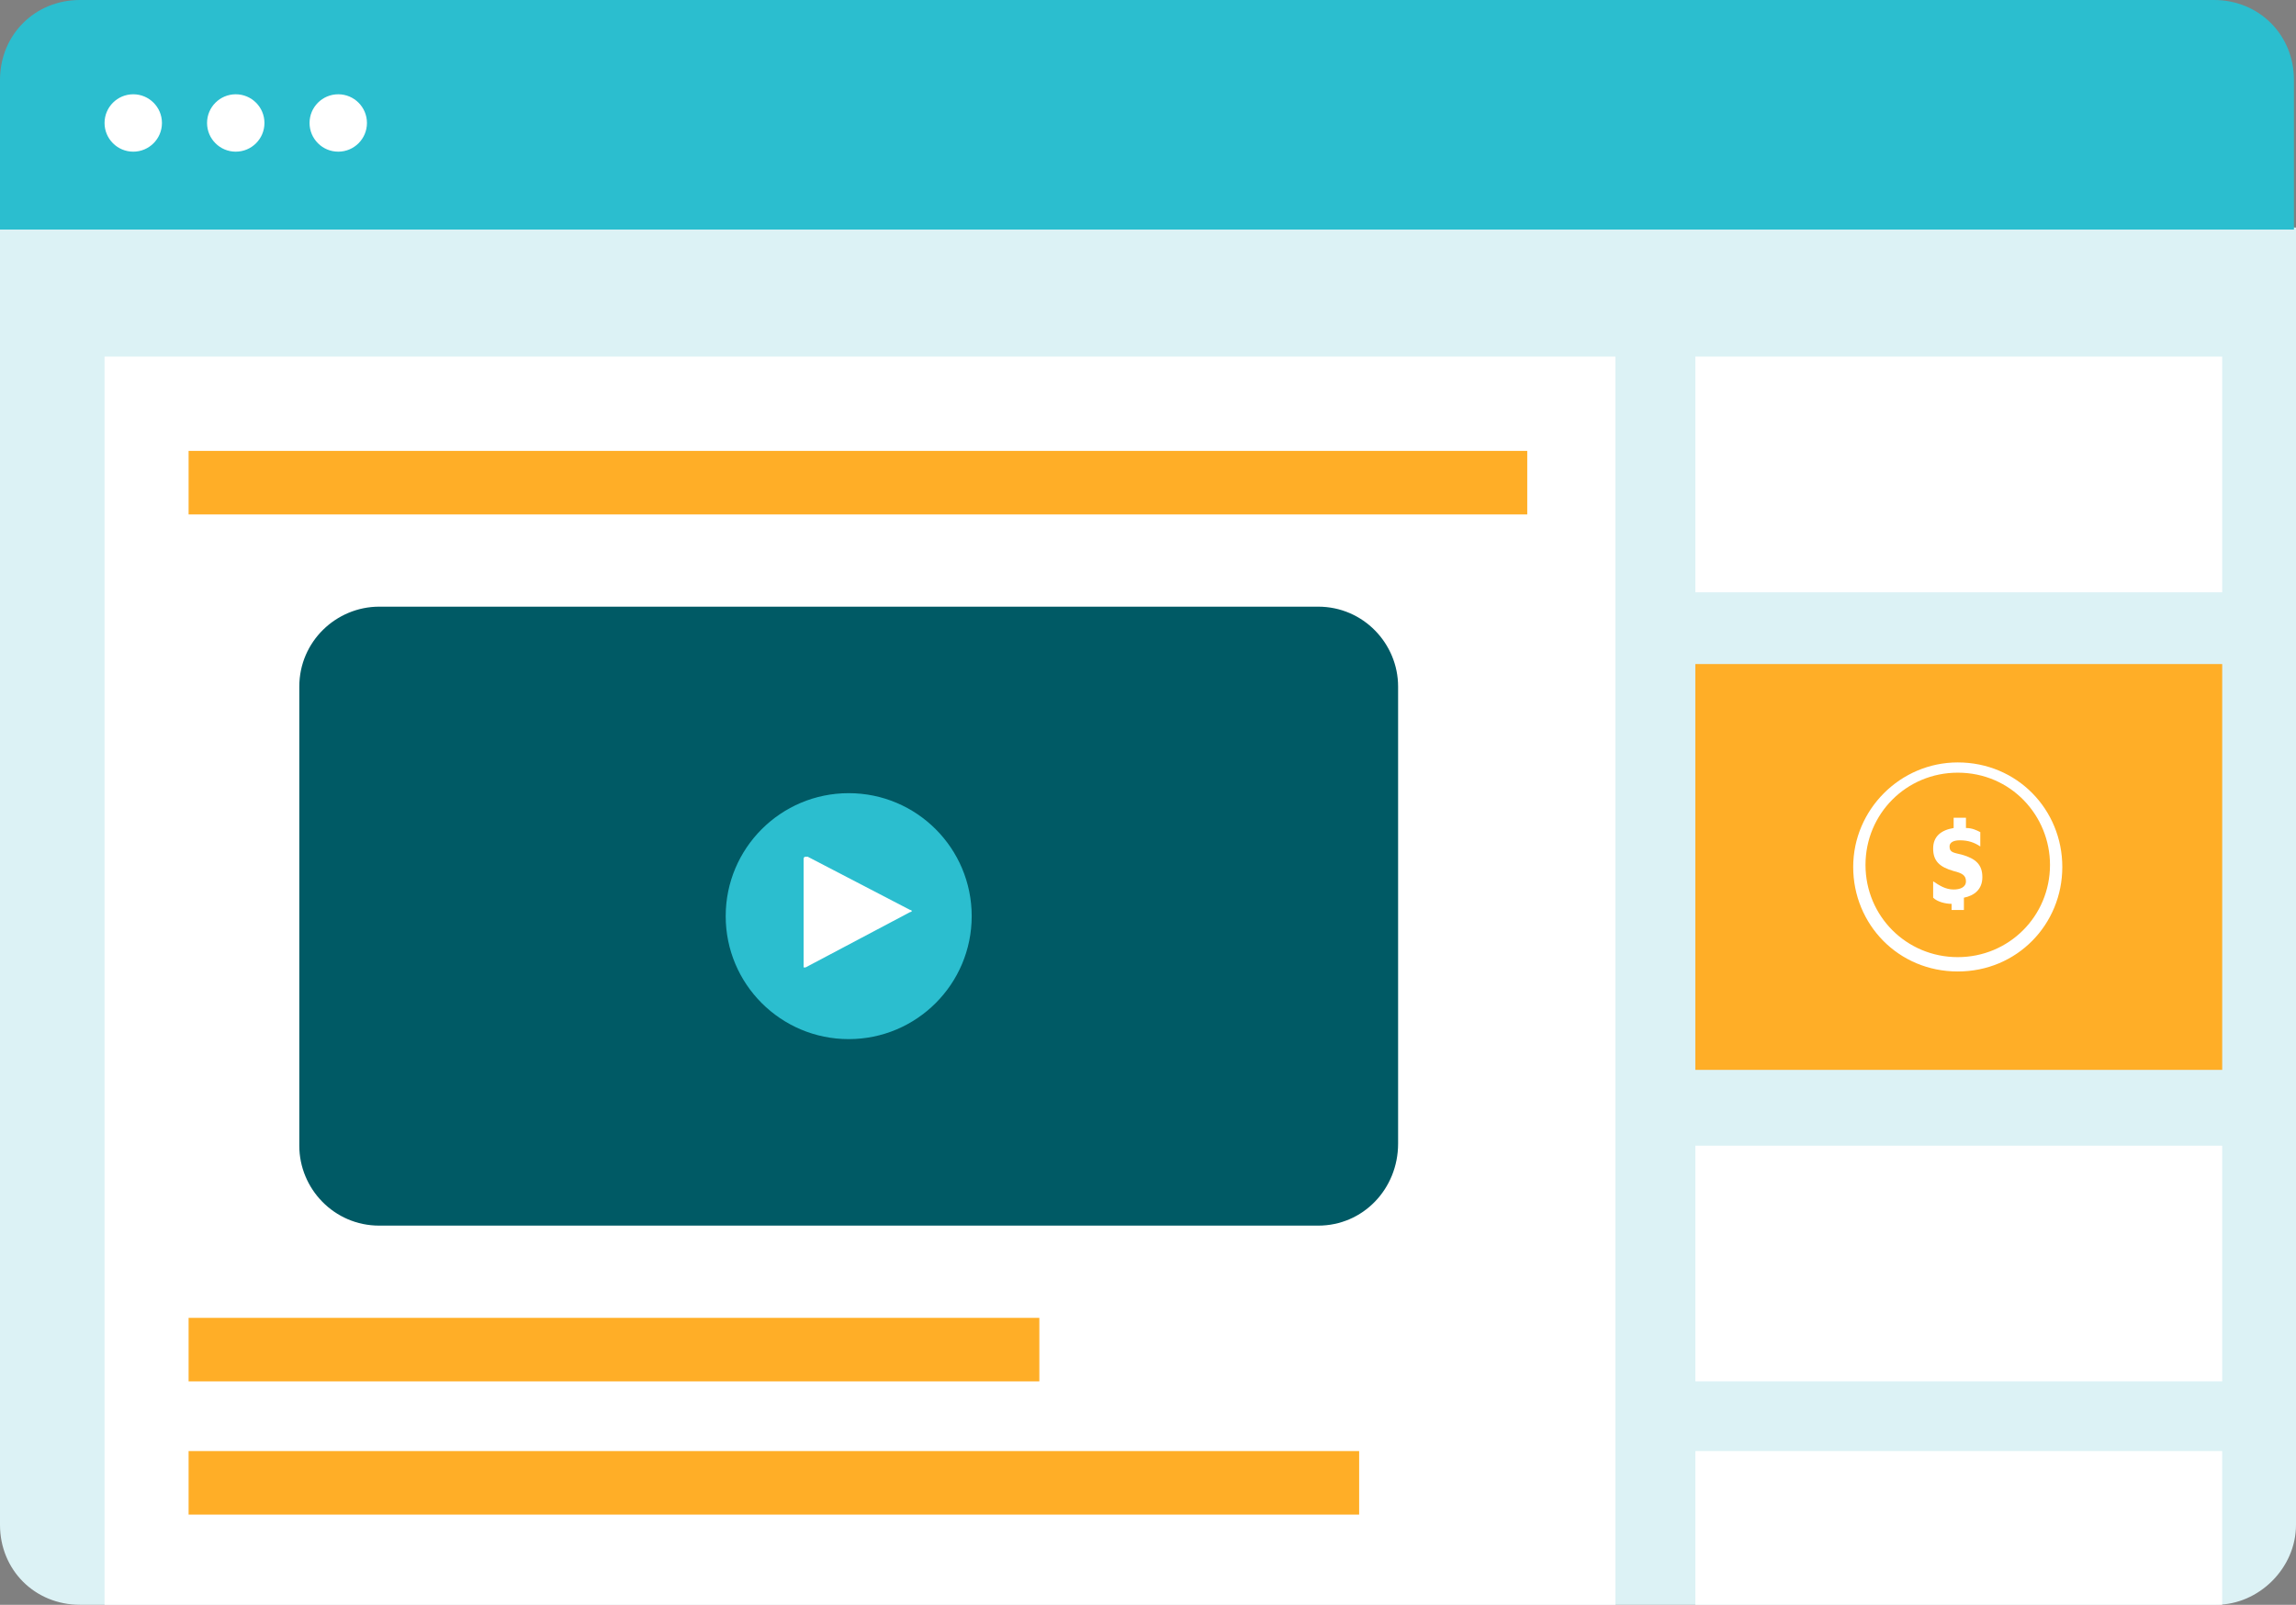 <?xml version="1.0" encoding="utf-8"?>
<svg xmlns="http://www.w3.org/2000/svg" xmlns:xlink="http://www.w3.org/1999/xlink" version="1.1" id="Layer_1" x="0px" y="0px" width="112px" height="78.3px" viewBox="0 0 112 78.3" style="enable-background:new 0 0 112 78.3;">
<rect x="0" y="0" width="112" height="78.3" fill="#808080" stroke="none"/>
<style type="text/css">
	.st0{fill:#DCF2F5;}
	.st1{fill:#2BBECF;}
	.st2{fill:#FFFFFF;}
	.st3{fill:#FFAE27;}
	.st4{fill:#005A65;}
</style>
<path class="st0" d="M108.1,78.3H3.9c-2.2,0-3.9-1.7-3.9-3.9V11.1h112v63.3C112,76.5,110.2,78.3,108.1,78.3z"/>
<g>
	<path class="st1" d="M0,11.2V3.9C0,1.7,1.7,0,3.9,0h104.1c2.2,0,3.9,1.7,3.9,3.9v7.3L0,11.2L0,11.2z"/>
</g>
<circle class="st2" cx="6.5" cy="6" r="1.4"/>
<circle class="st2" cx="11.5" cy="6" r="1.4"/>
<circle class="st2" cx="16.5" cy="6" r="1.4"/>
<rect x="5.1" y="17.4" class="st2" width="73.7" height="61"/>
<rect x="82.7" y="32.4" class="st3" width="25.7" height="19.8"/>
<rect x="82.7" y="17.4" class="st2" width="25.7" height="11.5"/>
<rect x="82.7" y="55.9" class="st2" width="25.7" height="11.5"/>
<rect x="82.7" y="70.8" class="st2" width="25.7" height="7.5"/>
<rect x="9.2" y="22" class="st3" width="65.3" height="3.1"/>
<rect x="9.2" y="64.3" class="st3" width="41.5" height="3.1"/>
<rect x="9.2" y="70.8" class="st3" width="57.1" height="3.1"/>
<g>
	<path class="st2" d="M95.5,37.7c-2.5,0-4.5,2-4.5,4.5s2,4.5,4.5,4.5s4.5-2,4.5-4.5C100,39.8,98.1,37.7,95.5,37.7z M95.5,47.4&#xA;		c-2.9,0-5.1-2.3-5.1-5.1s2.3-5.1,5.1-5.1c2.9,0,5.1,2.3,5.1,5.1S98.4,47.4,95.5,47.4z"/>
	<g>
		<path class="st2" d="M95.2,44.1c-0.3,0-0.7-0.1-0.9-0.3V43c0.3,0.2,0.6,0.4,1,0.4c0.3,0,0.6-0.1,0.6-0.4c0-0.3-0.2-0.4-0.6-0.5&#xA;			c-0.7-0.2-1-0.5-1-1.1c0-0.6,0.4-0.9,1-1v-0.5h0.6v0.5c0.3,0,0.5,0.1,0.7,0.2v0.7c-0.3-0.2-0.6-0.3-1-0.3c-0.3,0-0.5,0.1-0.5,0.3&#xA;			c0,0.3,0.2,0.3,0.6,0.4c0.7,0.2,1,0.5,1,1.1c0,0.6-0.4,0.9-0.9,1v0.6h-0.6C95.2,44.6,95.2,44.1,95.2,44.1z"/>
	</g>
</g>
<g>
	<path class="st4" d="M64.3,59.8H18.5c-2.2,0-3.9-1.8-3.9-3.9V33.5c0-2.2,1.8-3.9,3.9-3.9h45.8c2.2,0,3.9,1.8,3.9,3.9v22.3&#xA;		C68.2,58,66.5,59.8,64.3,59.8z"/>
</g>
<g>
	<circle class="st1" cx="41.4" cy="44.7" r="6"/>
</g>
<g transform="translate(887 1706)">
	<path class="st2" d="M-847.7-1658.8c0,0-0.1,0-0.1,0c0,0,0,0,0-0.1v-5.2c0,0,0-0.1,0.1-0.1c0,0,0,0,0.1,0l5,2.6&#xA;		c0.1,0,0.1,0.1,0,0.1L-847.7-1658.8z"/>
</g>
</svg>